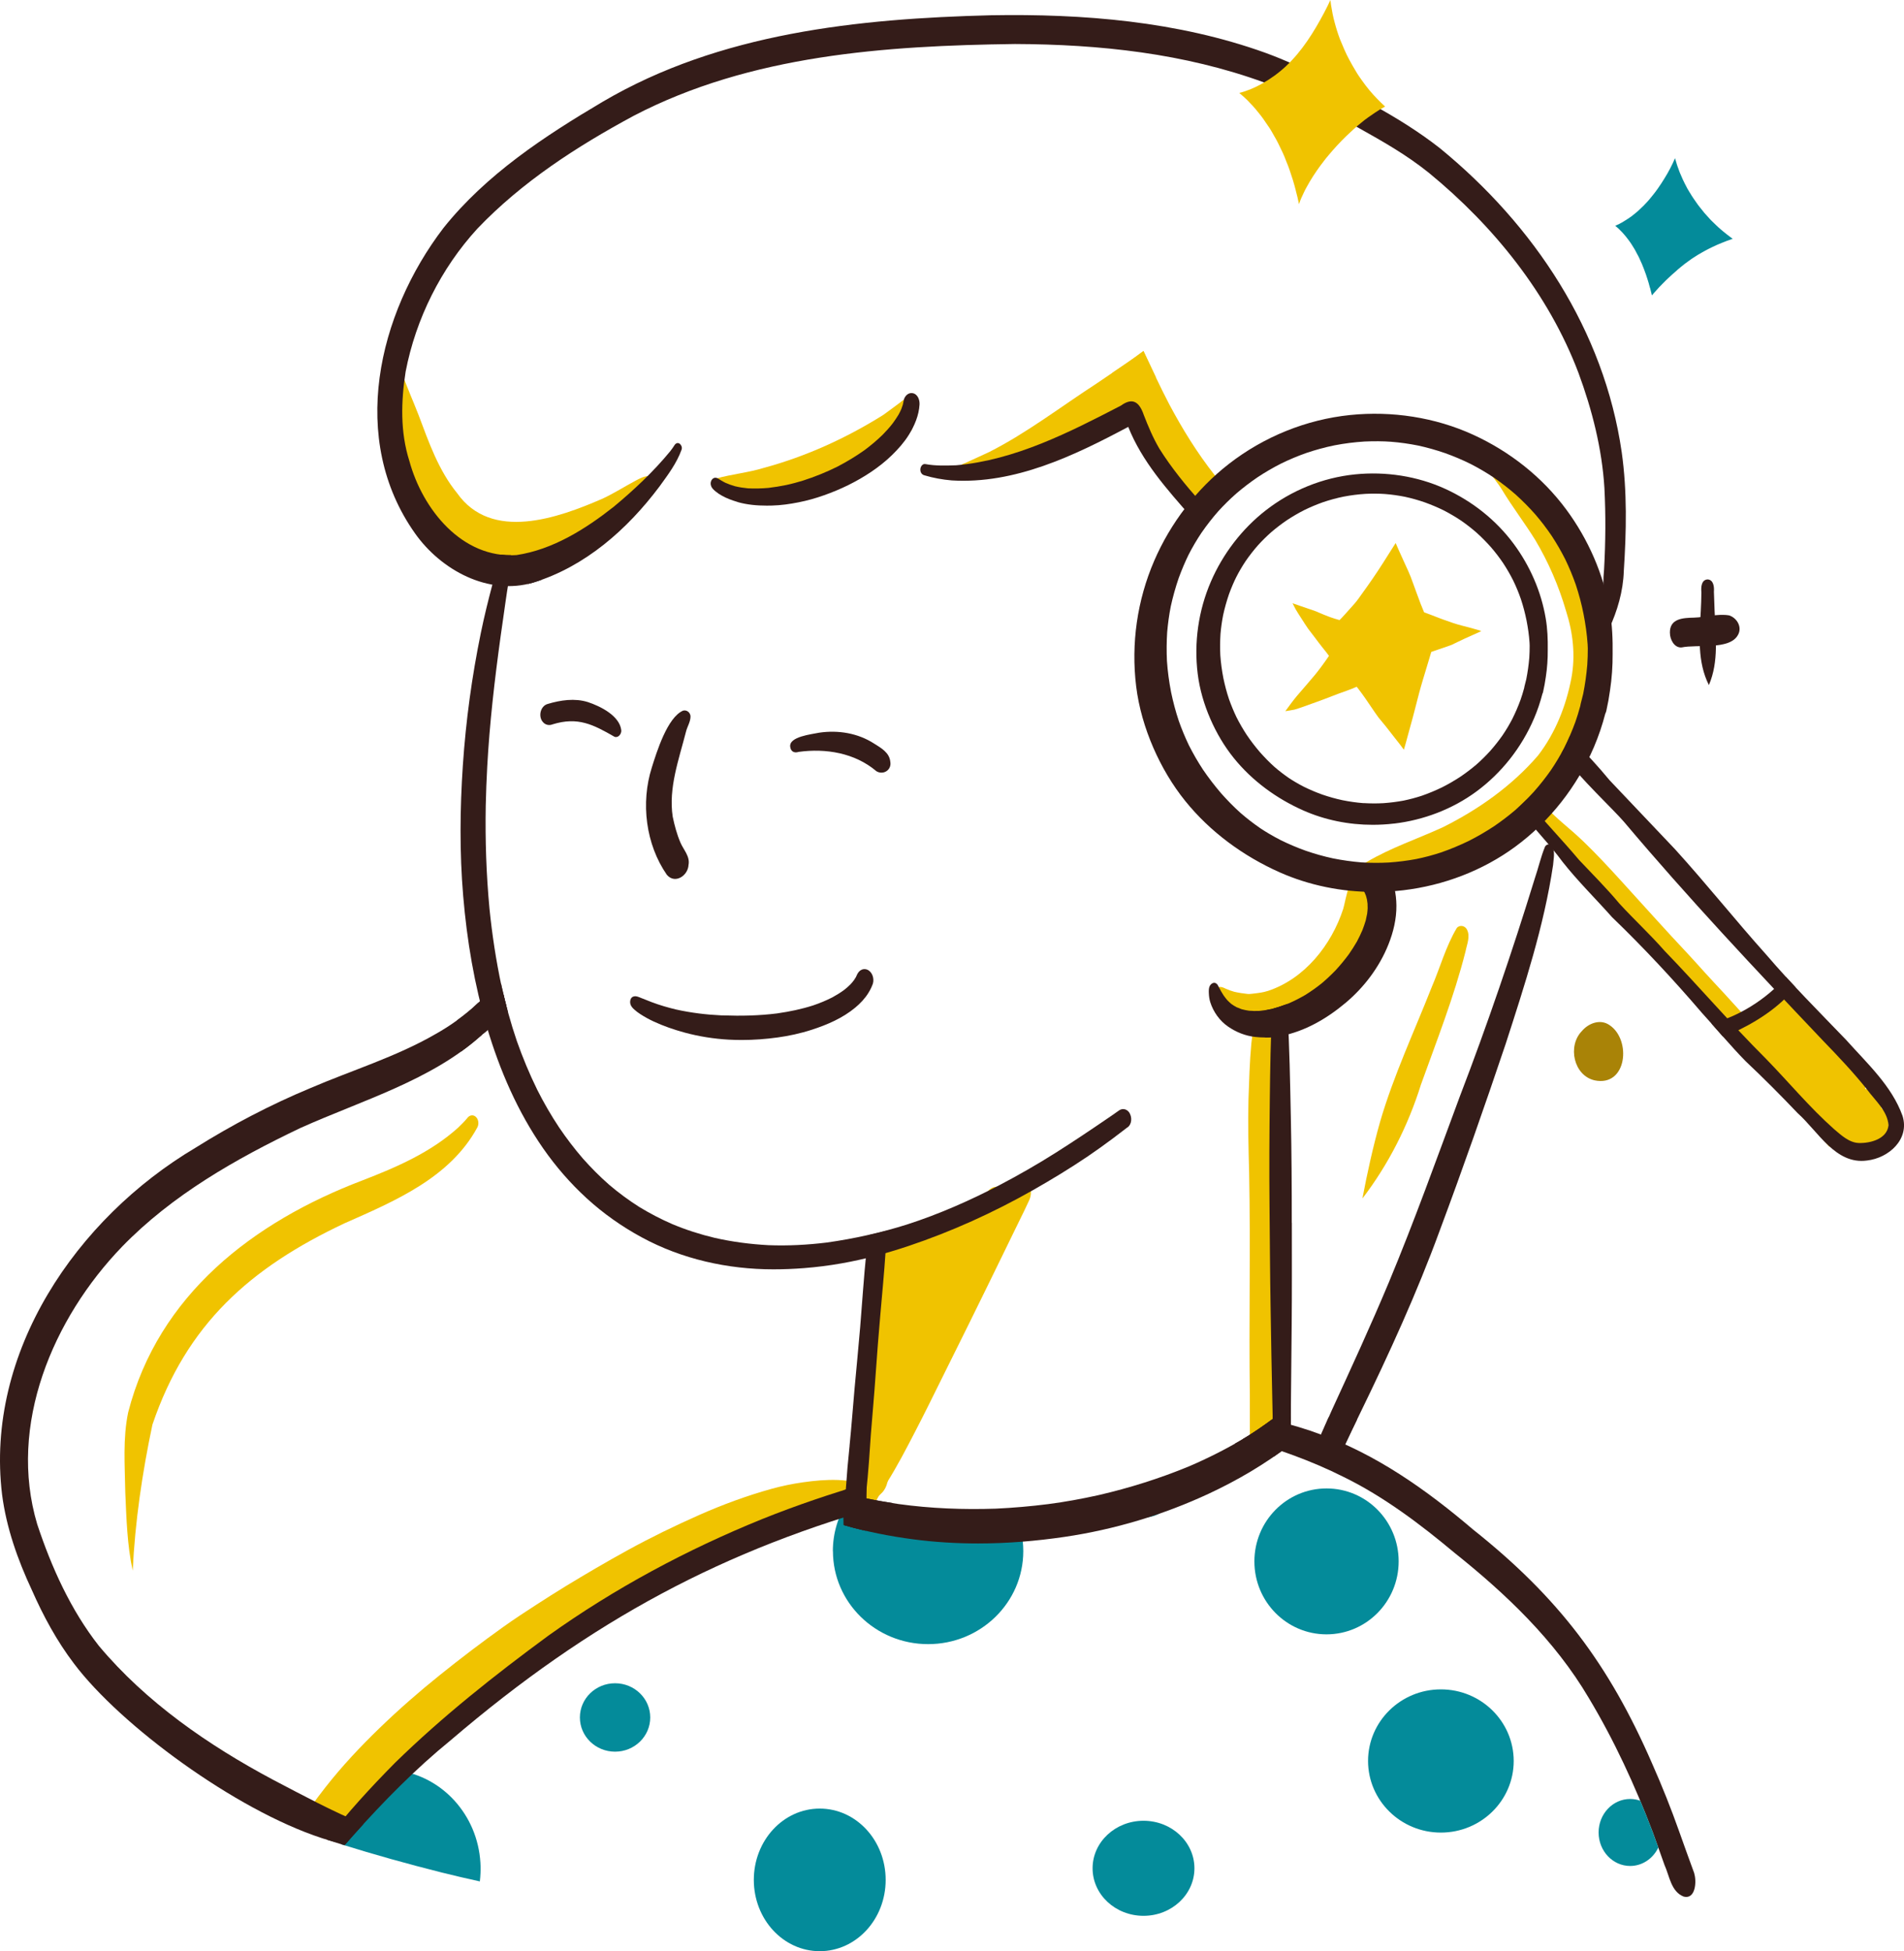 <svg xmlns="http://www.w3.org/2000/svg" id="Calque_2" data-name="Calque 2" viewBox="0 0 507.74 520.17"><defs><style>      .cls-1 {        fill: #048b9a;      }      .cls-2 {        fill: #f0c300;      }      .cls-3 {        fill: #a98307;      }      .cls-4 {        fill: #341c19;      }    </style></defs><g id="Groupe_de_calques" data-name="Groupe de calques"><g id="Groupe_de_calques-2" data-name="Groupe de calques"><g id="Groupe_de_calques-3" data-name="Groupe de calques"><g id="Calque_vectoriel" data-name="Calque vectoriel"><g><path class="cls-2" d="M336.89,273.41c-2.8-.28-5.51-.81-8.09-1.99-1.32-.61-2.66-1.44-3.65-2.52-.87-.95-1.72-2.01-1.73-3.36,0-1.08.58-2.1,1.65-2.39.63-.17,1.3.21,1.86.46.71.32,1.44.57,2.18.79,1.18.27,2.37.45,3.57.58,1.51.08,3,.07,4.51-.01,1.44-.17,2.84-.42,4.25-.76,1.33-.41,2.62-.88,3.9-1.44.82-.44,1.6-.9,2.37-1.41.76-.59,1.48-1.2,2.19-1.84,1.05-1.03,2.03-2.1,2.98-3.23.83-1.09,1.59-2.21,2.32-3.36,1.83-3.07,3.54-6.22,5.04-9.47.94-2.15,1.82-4.35,2.53-6.59.11-.36.2-.73.29-1.09,0-.03-.01-.06-.02-.09-.31-1.87.53-4.15,2.2-5.12,1.62-.94,3.55-.28,4.57,1.21,1.29,1.9,1.2,4.3.78,6.46-.47,2.46-1.43,4.86-2.29,7.21-1.3,3.5-2.93,6.84-4.77,10.08-1.93,3.41-3.95,6.79-6.63,9.67-1.2,1.29-2.46,2.51-3.83,3.62-1.55,1.26-3.26,2.2-5.09,3-1.66.72-3.5,1.07-5.27,1.39-1.2.21-2.45.31-3.68.31-.72,0-1.45-.03-2.16-.09Z"></path><path class="cls-2" d="M381.69,230.78c-.96-.9.17-3.11,1.38-1.98.97.91-.18,3.12-1.38,1.98Z"></path><path class="cls-2" d="M365.08,234.45c-2.89-.23-2.93-3.38-.63-4.64,6.41-3.8,13.57-6.17,20.32-9.27,9.52-4.75,18.43-11.04,25.39-19.14,4.62-6,7.47-13.2,8.88-20.61,1.13-6,.44-12.11-1.42-17.89-1.94-6.67-4.7-13.05-8.26-19.02-2.82-4.53-6.08-8.77-8.84-13.34-1.85-3.18-6.12-6.8-4.34-10.54.15.13.31.25.46.38.09.15.19.3.3.44.57.78,1.18,1.51,1.85,2.2,1.34,1.39,2.69,2.78,4.09,4.11,1.69,1.61,3.52,3,5.36,4.43,1.54,1.2,3.03,2.45,4.51,3.72.82.72,1.65,1.44,2.47,2.16.43.38.9.69,1.41.91,7.01,11.65,11.53,25.31,10.62,38.97-1.39,15.05-8.55,29.84-20.73,39.04-8.36,6.92-17.89,12.52-28.27,15.77-3.61,1.18-7.36,2.45-11.18,2.45-.67,0-1.33-.04-2-.12Z"></path><path class="cls-2" d="M412.35,134.92c.13.12.27.23.4.35-.13-.11-.27-.23-.4-.35Z"></path><path class="cls-2" d="M489.86,306.09c-.69-.13-1.37-.27-2.05-.42-1.08-1.22-2.16-2.44-3.24-3.65-3.15-3.53-6.48-6.88-9.72-10.32-3.38-3.59-6.73-7.23-10.07-10.86-3.29-3.55-6.57-7.11-9.82-10.69-1.77-1.96-3.53-3.95-5.32-5.89-1.45-1.57-2.9-3.15-4.32-4.75-6-6.74-12.17-13.33-18.24-20-3.34-3.67-6.64-7.39-9.53-11.14-1.62-2.07-3.08-4.25-4.48-6.1-.41-.52-.81-1.04-1.04-1.32-.86-1.09-2.05-2.29-1.86-3.79.08-.65.48-1.33,1.12-1.56.61-.22,1.18.04,1.66.41.49.38.94.82,1.39,1.25.88.82,1.75,1.63,2.67,2.4,1.82,1.53,3.61,3.11,5.32,4.75,3.29,3.17,6.4,6.51,9.48,9.88,6.14,6.72,12.19,13.53,18.43,20.15,1.46,1.55,2.87,3.16,4.3,4.73,1.77,1.96,3.59,3.88,5.38,5.82,3.28,3.57,6.52,7.19,9.78,10.79,3.34,3.69,6.67,7.39,9.96,11.12,3.11,3.52,6.14,7.09,9.35,10.52,1.88,2.01,3.77,4.01,5.62,6.05.85.93,1.67,1.91,2.55,2.82.31.24.56.54.75.87-2.7-.25-5.4-.61-8.07-1.07Z"></path><path class="cls-2" d="M498.34,306.13c-1.55-.73-3.36-1.12-4.38-2.65-2.08,1.39-4.7-.04-5.49-2.2-2.48-1.06-3.2-4.03-3.33-6.49-.89-.07-1.68-.56-2.28-1.21-3.17,1.52-5.67-2.33-5.33-5.19-.89-.36-1.57-1.14-2.01-1.97-.17-.33-.31-.67-.41-1.02-.89-.13-1.63-.72-2.17-1.45-.33-.44-.57-.91-.73-1.4-2.98,1.67-5.44-2.42-4.24-5.01-.23-.46-.37-.96-.43-1.45-.02-.13-.02-.25-.03-.38-2.14.15-3.54-2.25-2.55-4.09,1.64-2.31,4.29-3.82,6.59-5.42,1.67-.87,3.19-2.23,5.1-2.48,2.69.03,3.96,3.39,3.26,5.66.4.33.71.76.99,1.22.36.6.55,1.22.61,1.86.08.03.16.07.24.12.69-.5,1.54-.7,2.46-.35,1.7.63,2.35,2.54,2.24,4.23.13.03.25.06.38.11.95.36,1.63,1.16,2.01,2.11,1.41.21,2.53,1.54,2.79,2.91.01.07.02.13.04.2.41-.07.85-.03,1.31.14,1.04.39,1.73,1.32,2.07,2.36,2.26,1.07,2.43,3.75,2.34,6,2.62.07,4.22,2.77,4.34,5.15,3.57,2.63,2.05,12.24-3.38,10.67Z"></path><path class="cls-2" d="M331,273.79c-3.64-.78-4.09-6.21-1.02-8,2.57-1.02,5.53-.76,8.19-1.63,9.78-3.25,16.91-12.27,20.03-21.86.62-1.99,2.1-12.33,5.47-8.36,1.37,4.23.12,8.84-1.03,13-3.82,13.79-17.06,26.14-31.64,26.85Z"></path><path class="cls-2" d="M333.29,371.81c-.26-19.71.21-39.42-.18-59.13-.17-6.5-.35-13-.18-19.5.18-5.01.3-10.03.77-15.02.27-1.85.27-3.83,1.15-5.52.68-1.38,2.57-1.48,3.25,0,.41.8.54,1.66.7,2.54,1.38,12.34,1.07,24.81,1.48,37.21.09,13.12-.24,26.25-.21,39.37-.15,12.3.3,24.67-1.12,36.9-.1.04-.2.08-.3.13-.53.23-1.07.47-1.6.71-.91.41-1.83.82-2.73,1.27-.03.02-.07.04-.1.05-.09,0-.17-.01-.26-.02-.25,0-.51.02-.75.06.13-6.35.08-12.71.08-19.06Z"></path><path class="cls-2" d="M228.5,401.83c-.16-1.28.46-2.54.96-3.68.55-1.29,1.11-2.57,1.61-3.87.92-2.36,1.79-4.75,2.78-7.08,2.16-5.06,4.54-10.05,6.93-15,2.26-4.68,4.58-9.32,6.86-13.98,2.36-4.82,4.72-9.63,7.1-14.44,2.27-4.59,4.56-9.17,6.82-13.76,1.94-3.93,3.92-7.85,5.91-11.76.45-.88.91-1.76,1.34-2.61,0-.01.01-.03.02-.04.38-.75,1.04-1.41,1.83-1.7.95-.35,1.98-.13,2.76.5,1.55,1.27,1.83,3.58,1.18,5.23-.02.05-.04.1-.06.14-.05.11-.1.23-.15.34-.81,1.81-1.71,3.59-2.58,5.37-2.19,4.5-4.38,9-6.58,13.49-2.28,4.63-4.53,9.28-6.83,13.91-2.36,4.76-4.72,9.52-7.08,14.27-2.38,4.8-4.73,9.6-7.2,14.35-2.41,4.66-4.82,9.32-7.62,13.77-.27.43-.54.87-.81,1.31-.19.31-.37.61-.52.85-.69,1.13-1.34,2.29-1.98,3.45-.57,1.02-1.17,2.39-2.33,2.86-.19.08-.38.11-.55.11-.98,0-1.7-1.08-1.81-2Z"></path><path class="cls-2" d="M232.11,399.11c-2.63-1.13-2.04-4.4-1.4-6.62.16-1.62.3-3.24.39-4.87.35-6.38.36-12.79.62-19.17.32-10,.8-20.02,2.62-29.88.65-2.14.98-8.62,3.34-9.03,2.03-2.94,6.24-2.62,9.32-3.73,3.32-.99,6.55-2.29,9.69-3.73,2.65-1.27,5.28-2.59,7.14-4.91,2.41-2.13,5.7.49,5.83,3.28.17,1.48-.21,3.11-1.23,4.24-.91,1.59-1.71,3.25-2.57,4.86-4.83,8.91-9.61,17.84-14.06,26.94-5.76,11.09-10.6,22.61-14.44,34.51-.45,2.51-.42,5.51-2.52,7.3-.67.8-1.76,1.2-2.74.82Z"></path><path class="cls-2" d="M231.56,339.83c-.04-.3-.08-.61-.13-.91,0,0,0,0,0-.01.27-.45.56-.88.86-1.31,0-.01.02-.03.03-.04.28-.29.51-.6.7-.93-.08,1.23-.55,2.47-1.46,3.25,0-.02,0-.03,0-.05Z"></path><path class="cls-2" d="M209.6,336.56c.7,0,1.41-.03,2.11-.07.03,0,.07,0,.1,0-.1.03-.21.05-.31.08-.41.11-.83.21-1.24.34-.22-.13-.44-.24-.67-.34Z"></path><path class="cls-2" d="M195.41,335.42c-.34-.2-.67-.4-1-.6,1.18.28,2.36.53,3.55.75-.07.18-.12.37-.14.57-.02.21-.02.43-.01.63-.8-.45-1.61-.89-2.4-1.34Z"></path><path class="cls-2" d="M223.2,334.35c.32-.11.64-.21.96-.33-.2.14-.4.28-.59.43-.12-.04-.24-.07-.37-.1Z"></path><path class="cls-2" d="M142.64,309.15s.02.03.04.04c.08.09.16.18.24.27-.09-.1-.18-.2-.27-.3Z"></path><path class="cls-2" d="M142.46,308.95c.05.05.09.1.14.16,0,0,.01.01.02.02-.05-.06-.1-.12-.16-.18Z"></path><path class="cls-2" d="M88.73,489.36c-.87-.42-1.81-.77-2.74-1.03-.88-.24-1.75-.47-2.64-.63-.69-.12-1.39-.3-2.09-.33-.59-.04-1.18-.1-1.76-.02-.06.01-.13.02-.19.03,2.15-3.86,4.76-7.44,7.5-10.93,4.41-5.62,9.29-10.81,14.43-15.78,5.12-4.95,10.46-9.62,16.02-14.08,5.52-4.44,11.18-8.74,16.95-12.86,2.9-2.07,5.88-4.03,8.88-5.96,2.55-1.64,5.11-3.28,7.7-4.86,5.43-3.31,10.94-6.53,16.52-9.6,6.22-3.42,12.61-6.52,19.1-9.4,6.28-2.78,12.75-5.16,19.37-7,2.72-.75,5.48-1.32,8.27-1.72,3.12-.45,6.26-.74,9.41-.63.78.03,1.55.1,2.33.18.77.08,1.58.12,1.96.94.24.5.32,1.08.18,1.61h0c-.05.23-.15.44-.29.64-.15.22-.34.39-.55.5-.41.28-.89.47-1.34.7-1.14.6-2.32,1.12-3.49,1.66-2.97,1.38-5.97,2.7-8.97,4.02-5.73,2.52-11.54,4.84-17.24,7.39-4.47,2-8.93,4-13.34,6.14-5.9,2.89-11.76,5.89-17.51,9.06-5.44,3-10.75,6.24-15.98,9.59-2.71,1.74-5.39,3.55-8.05,5.37-2.55,1.75-5.13,3.46-7.66,5.24-9.84,7.02-19.23,14.73-27.47,22.61-4.71,4.54-9.24,9.34-13.31,14.47-1.23,1.59-2.39,3.23-3.5,4.9-.16-.08-.32-.16-.49-.24Z"></path><path class="cls-2" d="M35.39,418.74c-1.49-6.85-1.67-13.9-1.98-20.87-.11-7.11-.69-14.33.77-21.34,8.06-31.34,33.35-50.77,62.44-61.83,9.12-3.52,18.27-7.48,25.6-14.12.84-.81,1.67-1.63,2.41-2.53.51-.72,1.45-.96,2.17-.38.82.66.98,1.99.49,2.89-7.29,13.47-22.1,19.68-35.43,25.57-25.13,11.84-42.12,26.88-51.21,53.66-2.71,12.78-4.65,25.98-5.26,38.95Z"></path><path class="cls-2" d="M363.32,319.49c1.3-6.84,2.8-13.69,4.7-20.39,3.58-12.31,9.06-23.96,13.75-35.87,2.26-5.25,3.79-10.94,6.72-15.84.8-.93,2.24-.59,2.73.48.92,1.82-.06,3.93-.41,5.79-3.07,12.12-7.67,23.76-11.89,35.5-3.41,10.91-8.67,21.3-15.59,30.33Z"></path><path class="cls-2" d="M129.39,149.81c-7.82-1.74-13.2-8.34-17.18-14.89-5.24-8.6-7.15-18.64-10.71-27.97.47-.9.77-1.92,1.02-2.88.32-1.2.55-2.41.79-3.63-.03.16-.06.33-.1.5.62-3.22,1.17-6.46,1.69-9.7-.04.25-.08.49-.12.73.16-.98.32-1.95.48-2.93.09.35.18.7.26,1.06.69,3.03.73,6.18,1.62,9.17,1.32,3.87,3.02,7.59,4.49,11.41,2.73,7.24,5.31,14.71,10.27,20.79,9.16,12.98,26.89,6.66,38.83,1.45,3.05-1.43,5.91-3.25,8.88-4.84.95-.49,2.14-1.14,3.23-1.14,1.44,0,1.82,1.8,1.47,2.89-1.46,2.93-3.78,5.44-6.11,7.72-8.48,7.33-19.94,13.15-31.36,13.15-2.5,0-4.99-.28-7.45-.88Z"></path><path class="cls-2" d="M304.93,93.58c1.1,2.32,2.18,4.64,3.28,6.95-1.91,1.51-3.9,2.92-5.93,4.29-4.57,3.18-9.23,6.21-14.01,9.07-9.55,5.64-19.27,12.03-30.62,12.94-.57.03-1.35.14-1.81-.28-1.24-1.3.04-2.65,1.42-3.05,2.18-1,4.37-1.98,6.54-3,10.14-5.14,19.19-12.15,28.71-18.31,4.13-2.85,8.41-5.56,12.42-8.6Z"></path><path class="cls-2" d="M287.18,115.63c-4.15-4.15,8.41-11.73,11.43-13.68,1.19-.76,2.46-1.67,3.83-2.03,4.59-.63,6.08,6.15,3.31,8.98-3.76,3.43-9.06,4.39-13.72,6.11-1.56.4-3.31,1.66-4.86.62Z"></path><path class="cls-2" d="M323.84,126.56c1.02,1.18,1.8,2.54,2.32,4-1.46.85-2.75,2.2-3.9,3.31-.63.61-1.29,1.21-1.88,1.86-.59.64-1.18,1.31-1.65,2.05-.04.06-.08.12-.11.18-9.82-11.19-17.11-24.5-22.01-38.56,2.81-1.88,5.62-3.78,8.31-5.82,2.27,4.78,4.47,9.59,6.92,14.27,3.49,6.55,7.4,12.87,11.99,18.71Z"></path><path class="cls-2" d="M196.3,132.4c-2.17-.33-5.39-.7-6.01-3.22-.09-.57.15-1.34.7-1.61,4.13-1.16,8.48-1.55,12.61-2.81,11.33-3.06,22.05-7.94,31.95-14.15,1.82-1.36,3.69-2.65,5.46-4.07.13.66.29,1.32.48,1.97.39,1.35.89,2.66,1.29,4,.15.66.28,1.33.4,2,0,.03,0,.06,0,.09-10.56,9.6-31.39,18-43.84,18-1.07,0-2.08-.06-3.02-.19Z"></path><path class="cls-1" d="M117.62,499.16c-8.92-2.24-17.78-4.72-26.57-7.46,1.8-2.38,3.61-4.76,5.43-7.13.66-.86.8-1.97.48-2.94,1.02-1.12,2.05-2.23,3.08-3.34,0,0,0,.01,0,.02,0,0-.01.01-.02.02,0,0,.01-.01.02-.02,1.97-2.12,3.96-4.22,5.96-6.32,11.98,1.61,21.34,11.87,22.11,24.57.04.56.05,1.13.05,1.7,0,.34,0,.68-.02,1.02-.03.78-.09,1.54-.18,2.3-3.46-.76-6.91-1.56-10.35-2.42Z"></path><path class="cls-1" d="M201.02,501.17c0-10.5,7.86-19.01,17.58-19.01s17.58,8.5,17.58,19.01-7.86,19.01-17.58,19.01-17.58-8.5-17.58-19.01Z"></path><path class="cls-1" d="M154.64,457.87c0-5.04,4.2-9.12,9.38-9.12s9.38,4.08,9.38,9.12c0,5.04-4.2,9.12-9.38,9.12s-9.38-4.08-9.38-9.12Z"></path><path class="cls-1" d="M222.1,413.52c0-4.83,1.41-9.34,3.86-13.15,1.16.62,2.4,1.09,3.64,1.5,2.88.95,5.85,1.57,8.84,2.04,4.8.77,9.68,1.14,14.55,1.14,1.1,0,2.2-.02,3.3-.06,4.84-.17,9.63-.75,14.38-1.6,1.42,3.09,2.21,6.52,2.21,10.13,0,13.7-11.36,24.8-25.38,24.8s-25.38-11.11-25.38-24.8Z"></path><path class="cls-1" d="M297.61,399.45c1.73-.46,3.44-.97,5.15-1.5,1.08-.34,2.15-.7,3.2-1.1,1.16-.44,2.3-.97,3.43-1.48,1.33-.56,2.67-1.07,4.02-1.57.12-.04.23-.09.34-.14.07.47.1.95.1,1.44,0,5.21-3.86,9.43-8.61,9.43-3.33,0-6.21-2.06-7.64-5.09Z"></path><path class="cls-1" d="M340.14,430.02c-3.48-3.52-5.63-8.38-5.63-13.75,0-10.75,8.61-19.46,19.24-19.46,5.31,0,10.12,2.17,13.6,5.69,3.48,3.52,5.63,8.38,5.63,13.75,0,10.75-8.61,19.46-19.24,19.46-5.31,0-10.12-2.17-13.6-5.69Z"></path><path class="cls-1" d="M364.82,469.47c0-10.54,8.7-19.09,19.42-19.09s19.41,8.55,19.42,19.09c0,10.54-8.7,19.09-19.42,19.09s-19.41-8.55-19.42-19.09Z"></path><path class="cls-1" d="M291.36,498.08c0-7,6.08-12.67,13.58-12.67s13.58,5.67,13.58,12.67-6.08,12.67-13.58,12.67-13.58-5.67-13.58-12.67Z"></path><path class="cls-1" d="M447.89,428.54s0,0,0,.01c.03.05.06.09.09.14-.03-.05-.07-.1-.1-.16Z"></path><path class="cls-4" d="M196.68,133.82c-1.44-.42-2.83-.93-4.15-1.66-.59-.32-1.16-.7-1.68-1.13-.47-.39-1-.84-1.21-1.43,0,0,0,0,.01,0-.09-.22-.14-.45-.14-.65-.02-.8.52-1.68,1.41-1.58.45.05.84.39,1.21.61.48.3.98.56,1.3.72.83.37,1.67.67,2.54.92,1.16.28,2.32.46,3.51.57,1.83.09,3.62.04,5.45-.12,1.58-.19,3.14-.44,4.7-.76,1.61-.34,3.2-.79,4.46-1.17,3.17-1.02,6.23-2.25,9.21-3.73,2.51-1.31,4.92-2.76,7.15-4.34.03-.02.06-.04.08-.06h.01c1.68-1.25,3.27-2.59,4.77-4.04.98-.99,1.91-2.02,2.76-3.12.55-.74,1.06-1.51,1.54-2.3.27-.49.52-.98.74-1.49.15-.38.28-.76.4-1.14.08-.31.14-.61.2-.92,0-.04.01-.08.02-.12v-.05s.02-.05.02-.08c.2-1.09,1.16-2.13,2.34-1.94,1.4.23,1.95,1.79,1.88,3.03-.16,2.9-1.35,5.68-2.87,8.12-1.23,1.97-2.79,3.72-4.44,5.34-1.7,1.66-3.59,3.15-5.56,4.48-3.9,2.63-8.15,4.69-12.58,6.25-2.22.79-4.51,1.44-6.82,1.89-2.32.46-4.7.8-7.07.86-.45.01-.9.02-1.35.02-2.64,0-5.31-.23-7.85-.96Z"></path><path class="cls-4" d="M300.86,113.81c-14.45,7.7-30.26,15.29-47.04,14.27-2.51-.21-4.96-.66-7.3-1.36-.78-.18-1.18-.96-1.08-1.73.07-.65.61-1.43,1.36-1.26,2.77.5,5.44.41,8.21.31,15.71-1.38,30.12-8.77,43.91-15.91,3.21-2.33,4.95-.85,6.1,2.52,1.2,3.08,2.48,6.13,4.16,8.98,3.21,5.11,7,9.73,10.96,14.2.11.12.21.25.32.37-1.21.96-2.19,2.21-2.78,3.63-6.46-7.34-13.15-14.82-16.81-24.02Z"></path><path class="cls-4" d="M127.6,267.31c.19,2.88.47,5.75.86,8.61-1.75,1.59-3.59,3.06-5.52,4.44-.49-2.76-.85-5.54-1.1-8.32,2.01-1.45,3.94-3.03,5.75-4.73Z"></path><path class="cls-4" d="M143.63,151.77c.86.5,1.05,1.61.83,2.49-.02.11-.04.21-.05.32-.72.26-1.45.5-2.18.73-.5.15-1.01.28-1.51.39.23-.99.47-1.98.78-2.96.28-.88,1.28-1.46,2.13-.97Z"></path><path class="cls-4" d="M334.69,276.44c-2.59-.29-5.02-1.26-7.16-2.73-2.26-1.54-3.95-3.91-4.78-6.5-.25-.79-.36-1.64-.39-2.46-.02-.62-.04-1.32.24-1.88.31-.6,1.06-1.14,1.72-.69.35.23.5.56.67.92.41.79.84,1.57,1.33,2.31.3.42.62.82.95,1.22.35.36.71.7,1.09,1.02.44.32.89.59,1.36.85.45.2.89.37,1.35.54.66.18,1.31.31,1.99.41.94.08,1.86.09,2.81.05,1.13-.11,2.25-.29,3.36-.54,1.57-.41,3.09-.93,4.59-1.53,1.46-.64,2.87-1.37,4.25-2.17,1.52-.95,2.98-1.98,4.38-3.1,1.31-1.11,2.56-2.29,3.75-3.52,1.24-1.35,2.4-2.76,3.49-4.23.77-1.1,1.48-2.23,2.16-3.39.53-1,1.02-2.02,1.47-3.06.32-.85.62-1.7.88-2.57.14-.6.27-1.2.38-1.81.06-.48.11-.95.13-1.43,0-.42,0-.84-.03-1.26-.04-.38-.1-.75-.16-1.12-.07-.32-.16-.65-.26-.97-.11-.29-.23-.58-.36-.86-.14-.27-.3-.54-.47-.8-.2-.27-.4-.52-.62-.77-.28-.28-.57-.55-.89-.8-.37-.27-.76-.52-1.16-.73-.07-.04-.14-.07-.21-.1-1.74-.45-2.56-2.57-2.44-4.25,1.01.5,2.07.88,3.2,1.16,1.93.47,3.88.69,5.85.83.48.04.96.06,1.45.06.52,0,1.05-.03,1.55-.1,1.57,2.69,2.19,5.88,2.22,8.96.04,3.57-.82,7.13-2.14,10.42-2.41,6.02-6.48,11.41-11.44,15.56-4.98,4.18-10.84,7.6-17.28,8.83-1.36.26-2.73.38-4.1.38-.91,0-1.82-.05-2.73-.15Z"></path><path class="cls-4" d="M342.69,270.25c.06,1.89.12,3.78.19,5.66-.45.11-.9.21-1.36.3-1.36.26-2.73.39-4.1.39h-.05c.12-2.14.25-4.24.38-6.28.02-.35.04-.7.05-1.05.48-.08.95-.17,1.43-.28,1.15-.3,2.28-.66,3.39-1.07.02.78.05,1.56.07,2.34Z"></path><path class="cls-4" d="M344.5,326.03c0,9.14.04,18.28-.05,27.42-.07,8-.15,16-.23,24-.02,2.55-.08,5.11-.11,7.67-1.45,1.12-2.94,2.21-4.45,3.25-.04-.2-.06-.41-.06-.6,0-1.73-.07-3.47-.11-5.21-.06-2.77-.12-5.54-.18-8.31-.2-8.55-.34-17.09-.48-25.64-.16-9.21-.2-18.43-.29-27.64-.09-9.35-.03-18.7.08-28.05.09-8,.23-15.99.62-23.95.3-.08.59-.16.88-.25.23-.07.47-.14.7-.21.6-.19,1.19-.39,1.78-.61.2-.07.39-.14.58-.21.05.77.1,1.52.14,2.21.58,9.34.71,18.7.91,28.05s.25,18.71.25,28.06Z"></path><path class="cls-4" d="M231.03,396.84c.02,3.28-.03,6.56-.05,9.84,0,.48,0,.96,0,1.45-2-.46-4-.98-5.98-1.56,0-1.87-.05-3.74-.07-5.61-.01-1.21-.02-2.43-.02-3.65,2.03-.63,4.07-1.25,6.11-1.84,0,.46,0,.92,0,1.38Z"></path><path class="cls-4" d="M344.25,374.4c0,1.02-.02,2.03-.03,3.05-.02,2.55-.08,5.11-.11,7.67-6.7,5.18-14.08,9.5-21.72,13.07-12.18,5.68-25.21,9.58-38.52,11.54-7.62,1.12-15.35,1.75-23.07,1.75-5.77,0-11.54-.35-17.26-1.1-6.28-.83-12.47-2.04-18.55-3.81,0-1.87-.05-3.74-.07-5.61-.01-.95-.02-1.9-.02-2.86,4.92,1.22,9.86,2.17,14.72,2.87,8.59,1.19,17.27,1.52,25.94,1.23,4.66-.22,9.31-.62,13.95-1.21,4.5-.58,8.96-1.41,13.14-2.33.11-.03.22-.05.33-.08h.03c8.21-1.9,16.24-4.43,24.03-7.64,5.43-2.33,10.69-5,15.73-8.09,3.88-2.46,7.59-5.15,11.11-8.11.13-.11.25-.22.38-.34Z"></path><path class="cls-4" d="M87.39,490.53c-.1-.03-.19-.06-.29-.09,5.6-7.23,11.82-13.99,18.24-20.48,12.66-12.37,26.64-23.43,40.89-33.9,17.64-12.6,36.99-22.97,57.04-31.09,9.09-3.65,18.36-6.78,27.75-9.52,0,.46,0,.92,0,1.38,0,.88,0,1.75,0,2.63,2.34.48,4.67.89,6.99,1.25-44.68,12.24-80.25,31.09-117.8,63.21-9.43,7.68-17.97,16.36-26.05,25.43-.77.86-1.53,1.72-2.28,2.6-1.5-.47-3-.94-4.5-1.42Z"></path><path class="cls-4" d="M344.22,377.57c-.02,2.35-.07,4.7-.1,7.05-4.97-.05-9.97.07-14.97.35,1.21-.68,2.42-1.39,3.61-2.12,2.27-1.44,4.49-2.96,6.64-4.57,0-.23,0-.46-.02-.69,1.61-.02,3.22-.03,4.83-.01Z"></path><path class="cls-4" d="M361.88,378.45c-1.11,2.27-2.18,4.56-3.27,6.84-2.31-.2-4.62-.36-6.95-.46-.14,0-.28-.01-.42-.02,1.03-2.3,2.04-4.64,3.05-6.93,2.54.14,5.07.33,7.58.57Z"></path><path class="cls-4" d="M429.04,167.72c-1.23-5.22-1.81-10.62-1.28-15.97.4-7.21.46-14.42.09-21.63-.64-10.51-3.3-20.93-6.93-30.74-7.97-21.03-22.62-39.15-39.85-53.28-6.07-4.88-12.27-8.36-18.94-12.1-8.06-4.48-16.27-8.73-24.92-11.98-21.4-7.81-43.94-10.2-66.54-10.29-34.54.46-70.54,2.9-101.7,19.15-15.11,8.14-29.78,17.62-41.66,30.07-9.7,10.57-16.43,24.05-19.14,38.13-1.24,7.9-1.46,16.14,1,23.83,3.5,12.85,14.05,26.08,28.57,25.07,9.68-1.45,18.37-6.92,25.94-12.89,5.41-4.5,10.56-9.33,15.04-14.78.44-.56.84-1.13,1.22-1.73.89-1.18,2.18.15,1.83,1.26-1.32,3.68-3.64,6.73-5.9,9.85-8.55,11.41-19.81,21.37-33.63,25.61-12.02,3.58-24.67-3.34-31.57-13.11-17.75-25.06-9.96-58.48,7.61-81.44,11.39-14.25,26.95-24.47,42.51-33.66,31.16-18.3,67.98-22.12,103.43-23.02,24.68-.43,49.82,1.6,73.19,10,10.1,3.71,19.65,8.77,29,14.06,6.12,3.37,12.07,7.07,17.57,11.38,25.1,20.53,43.77,48.55,48.48,81.02,1.48,10.5,1.25,21.17.56,31.72-.17,5.38-1.71,10.63-3.97,15.48,0,0,0,0-.01-.01Z"></path><path class="cls-4" d="M413.87,225.58c.92,1.5.39,3.38.29,5.04-2.43,16.3-7.59,32.05-12.65,47.7-5.61,16.67-11.43,33.27-17.58,49.75-6.08,16.62-13.46,32.73-21.2,48.63-1.41,2.85-2.77,5.73-4.12,8.6-2.45-.21-4.9-.37-7.37-.48,1.29-2.9,2.56-5.84,3.84-8.7,5.24-11.41,10.46-22.73,15.3-34.29,6.8-16.31,12.76-32.96,18.91-49.52,7.34-19.12,13.95-38.51,19.98-58.08.96-2.81,1.61-5.75,2.73-8.49.41-.74,1.34-.9,1.86-.16Z"></path><path class="cls-4" d="M86.52,490.26c-.26-.08-.52-.17-.78-.25-22.98-7.52-53.62-30.02-66.03-46.53-4.57-6.01-8.18-12.7-11.22-19.59-3.77-8.06-6.78-16.55-7.93-25.4-4.61-37.95,19.86-73.68,51.53-92.48,9.74-6.1,19.96-11.46,30.57-15.88,11.14-4.79,22.88-8.34,33.43-14.42,4.13-2.31,8.03-5.14,11.51-8.4.18,2.88.47,5.75.86,8.61-13.23,12.02-31.91,17.42-48.22,24.74.02-.02.05-.03.08-.04-.05.02-.1.05-.15.07-.03.02-.06.03-.09.04-17.2,8.21-34.17,17.86-47.53,31.63-18.45,19.12-30.53,47.57-22.62,74.01,3.82,11.51,8.92,22.82,16.44,32.41,12.63,15.07,29.18,26.49,46.43,35.69,7.94,4.14,15.82,8.44,24.12,11.82-.93,1.01-1.84,2.03-2.76,3.05-.7.79-1.4,1.58-2.09,2.38-1.79-.38-3.65-.87-5.56-1.47Z"></path><path class="cls-4" d="M301.26,296.82c.62,1.07.57,2.83-.48,3.65-.07.05-.13.1-.2.14l-.09.06c-1.24.93-2.45,1.89-3.69,2.81-2.2,1.64-4.42,3.24-6.69,4.78-4.76,3.22-9.69,6.21-14.69,9.05-10.58,6-21.67,11.02-33.21,14.89-5.8,1.94-11.73,3.54-17.76,4.6-3.34.59-6.7,1.02-10.08,1.28-2.71.21-5.42.32-8.14.32-12.17,0-24.41-2.72-35.12-8.54-5.31-2.88-10.26-6.37-14.7-10.44-4.33-3.97-8.2-8.43-11.55-13.24-6.82-9.8-11.61-20.88-14.99-32.27-3.38-11.42-5.35-23.16-6.35-35.02-.98-11.58-.87-23.27-.09-34.87.8-11.84,2.4-23.62,4.79-35.25.91-4.44,2-8.83,3.07-12.87.41-1.55.82-3.1,1.25-4.64.2-.7.4-1.41.62-2.11.14-.45.28-.88.51-1.29h0c.86.1,1.74.15,2.63.14h0c.09.19.15.39.18.59.14.89-.11,1.87-.24,2.75-.18,1.13-.37,2.26-.55,3.38-.36,2.12-.67,4.25-.92,5.98-.05.41-.11.81-.17,1.21-.17,1.21-.34,2.41-.51,3.59-.2,1.38-.39,2.75-.59,4.13-1.59,11.53-2.94,23.12-3.57,34.74-.19,3.47-.32,6.95-.4,10.43-.16,9.16.14,18.32,1,27.45.7,6.91,1.74,13.77,3.19,20.56,1.12,4.98,2.46,9.9,4.11,14.74,1.56,4.43,3.36,8.75,5.43,12.97,1.75,3.48,3.7,6.84,5.86,10.09,1.94,2.86,4.02,5.59,6.28,8.21,2.2,2.48,4.53,4.83,7.03,7.02,2.54,2.17,5.22,4.14,8.04,5.93,2.83,1.72,5.76,3.25,8.8,4.57,3.67,1.54,7.45,2.75,11.32,3.67,4.71,1.07,9.51,1.69,14.33,1.95,5.19.2,10.35-.07,15.51-.7,7.36-1.02,14.59-2.66,21.37-4.79,8.62-2.77,16.91-6.45,24.64-10.47,5.15-2.7,10.2-5.59,15.11-8.7,4.63-2.93,9.2-5.98,13.72-9.08.98-.67,1.97-1.33,2.93-2.03.04-.03.09-.06.1-.07.07-.05.13-.1.14-.1,1.01-.68,2.21-.3,2.82.76Z"></path><path class="cls-4" d="M135.05,268.31s-.07.04-.11.06c-.05.05-.11.09-.17.14-.16.12-.32.22-.48.29-.05.04-.1.09-.15.13-.04.04-.08.07-.12.11-.02.01-.03.03-.03.03-.04.03-.07.06-.1.09-.46.43-.89.88-1.36,1.3-.44.39-.91.75-1.36,1.12-1.17.95-2.39,1.84-3.54,2.62-.12.08-.23.16-.35.24-.15.1-.29.2-.58.38-.2.14-.4.27-.59.4-.23.16-.47.32-.65.44-.04.03-.08.05-.12.08-.18.13-.37.26-.55.38-.06.04-.11.07-.17.11-.48.33-.98.68-1.49.95-.65.35-1.35.61-2.02.92-.18.08-.34.16-.52.23l-.09.04c-.18.09-.37.17-.55.25-.12.06-.25.12-.36.17-.36.17-.69.38-1.1.4-.02,0-.03,0-.04,0-.41,0-.77-.28-.9-.66-.03-.07-.04-.15-.05-.23-.01-.11-.01-.23,0-.35.04-.23.11-.43.2-.64.18-.38.57-.64.82-.86.15-.14.3-.28.32-.3.17-.16.34-.32.46-.43.07-.06.13-.12.14-.12.04-.04.07-.07.11-.1h0c.15-.15.3-.29.3-.29.5-.46,1.02-.91,1.46-1.43.65-.79,1.38-1.52,2.08-2.27.72-.76,1.44-1.53,2.18-2.27,1.39-1.4,2.82-2.77,4.34-4.02.57-.47,1.19-.87,1.76-1.34.07-.11.16-.21.25-.3.09-.09.18-.18.28-.27.07-.1.16-.2.25-.29l.02-.02c.31-.35.71-.63,1.15-.76.04.19.08.39.12.58.16.72.33,1.45.5,2.16h0s0,.05.02.07h0c.25,1.09.53,2.16.81,3.24Z"></path><path class="cls-4" d="M135.07,268.42c.07.27.14.54.22.8-.09.25-.21.5-.36.73-.2.32-.47.6-.78.81-.17.14-.34.29-.51.43-.54.44-1.08.86-1.64,1.27-2.2,1.67-4.2,3.64-6.38,4.75-.16.09-.33.18-.5.26-.42.22-.84.43-1.28.6-.49.19-.99.27-1.5.39-.28.11-.55.26-.84.34-.11.03-.2.05-.3.05-.63,0-1.08-.62-1.11-1.27-.03-.65.35-1.15.73-1.64.03-.05.07-.1.09-.14.2-.38.37-.75.58-1.13.21-.38.49-.73.56-.82.7-.95,1.46-1.83,2.22-2.59,1.23-1.23,2.55-2.34,3.89-3.46.66-.54,1.27-1.14,1.92-1.69.37-.3.74-.61,1.11-.92.03-.03.06-.05.06-.05.4-.37.9-.61,1.47-.63.56-.02,1.07.18,1.48.51h0s0,.05.02.07c.25,1.08.53,2.16.81,3.23,0,.04.02.07.03.11Z"></path><path class="cls-4" d="M135.29,269.22c.05.21.11.42.17.63-.16.12-.34.23-.54.29-.04.03-.08.06-.11.09-.49.44-.96.9-1.25,1.16-.11.1-.22.2-.34.3-.29.26-.56.54-.84.81-.36.34-.74.66-1.11.98-.67.62-1.29,1.29-2.01,1.84-.77.59-1.53,1.2-2.32,1.69-.11.07-.23.14-.27.16-.18.11-.36.22-.39.25-.09.06-.18.11-.23.14-.23.14-.47.23-.73.23-.07,0-.15,0-.23-.02-.31-.07-.56-.26-.68-.56-.24-.63,0-1.29.35-1.83.29-.45.59-.9.9-1.35.33-.48.71-.93,1.07-1.4.34-.45.7-.9,1.08-1.32.34-.38.71-.73,1.07-1.09.29-.3.55-.62.83-.93.28-.31.59-.59.87-.9.27-.28.52-.57.77-.86.35-.39.73-.75,1.07-1.14.07-.18.17-.36.29-.52.3-.42.75-.73,1.27-.79.08,0,.17-.01.25,0,.25,1.08.53,2.16.81,3.23.08.3.16.61.25.91Z"></path><path class="cls-4" d="M236.56,328.04c-.14,1.97-.29,3.95-.42,5.92-.36,5.44-.89,10.86-1.36,16.3-.48,5.46-.91,10.92-1.29,16.39-.36,5.26-.85,10.51-1.26,15.77-.19,2.45-.32,4.91-.51,7.37-.21,2.71-.45,5.42-.7,7.8-.35,3.44-.61,6.89-.89,10.34-.57-.13-1.13-.27-1.7-.42-.26-.06-.51-.13-.77-.2-.32-.08-.63-.17-.95-.25-.57-.16-1.14-.32-1.71-.48,0-.66,0-1.32-.02-1.97.02-.19.04-.38.05-.57.22-2.48.39-4.96.56-7.45.24-3.65.56-7.3.93-10.77.01-.09.02-.18.03-.27v-.12c.51-5.09.89-10.2,1.34-15.3.48-5.43,1.04-10.86,1.49-16.3.55-6.74.99-13.49,1.63-19.75l.03-.32c.14-1.48.29-2.96.43-4.44,1.71-.39,3.41-.8,5.09-1.26Z"></path><path class="cls-4" d="M451.8,499.46c.68,2.14.36,6.98-2.8,6.17-3.4-1.31-3.8-5.53-5.14-8.47-1.06-2.91-2.05-5.85-3.14-8.75-4.69-12.37-10.26-24.45-17.07-35.79-9.04-15.32-22.02-27.67-35.82-38.68-9.14-7.64-18.76-14.9-29.48-20.17-8.76-4.4-17.64-7.49-26.9-10.14.44-.26.88-.53,1.32-.8h0c.48-.31.96-.62,1.45-.93.48-.32.96-.63,1.43-.96.44-.3.88-.6,1.32-.91.04-.02.07-.05.1-.07.38-.27.76-.54,1.14-.81.27-.2.55-.39.82-.6,5.3,1.14,10.39,2.82,12.4,3.59,15.47,5.48,28.96,15.03,41.36,25.6,22.77,18.09,36.27,35.89,47.84,62.55,2.62,5.91,5.01,11.91,7.17,18.01,1.3,3.73,2.68,7.43,4.02,11.14Z"></path><path class="cls-1" d="M440.72,488.41c.52,1.38,1.01,2.76,1.5,4.14-1.38,2.91-4.23,4.91-7.51,4.91-4.64,0-8.41-4-8.41-8.93s3.77-8.93,8.41-8.93c.94,0,1.84.16,2.69.47,1.16,2.76,2.26,5.54,3.32,8.34Z"></path><path class="cls-4" d="M177.84,233.24c-5.66-8.16-7.01-19.21-4.02-28.63,1.32-4.2,4.15-13.37,8.34-15.16.98-.26,1.9.49,1.98,1.48.03,1.48-.9,2.8-1.23,4.22-1.87,7.33-4.68,14.92-3.52,22.57.49,2.35,1.11,4.69,2.06,6.9.83,1.96,2.6,3.68,2.16,5.97-.14,2.85-3.58,5.17-5.76,2.66Z"></path><path class="cls-4" d="M233.67,205.57c-5.71-4.83-13.43-6.12-20.69-5.12-1.15.38-2.09-.07-2.25-1.32-.43-2.77,5.76-3.37,7.74-3.8,5.02-.74,10.3.11,14.6,2.89,1.85,1.16,4.11,2.41,4.34,4.83.44,2.2-1.86,3.7-3.74,2.53Z"></path><path class="cls-4" d="M194.39,277.17c-3.99-.22-8-.85-11.86-1.9-2.82-.77-5.58-1.72-8.23-2.95-1.27-.59-2.48-1.26-3.64-2.02-.54-.35-1.05-.74-1.52-1.17-.45-.4-.89-.88-1.04-1.48-.18-.73.02-1.77.86-1.99.7-.22,1.48.19,2.12.44.91.36,1.82.73,2.74,1.08,2.11.8,4.27,1.42,6.47,1.95,4,.89,8.11,1.38,11.83,1.55.17,0,.34.02.38.02.06,0,.13,0,.19,0h.09c4.87.18,9.74.07,14.47-.53.04,0,.07-.01.11-.02h0c3.22-.46,6.39-1.12,9.48-2.11,1.77-.6,3.49-1.31,5.15-2.16,1.08-.59,2.12-1.23,3.11-1.96.59-.46,1.15-.95,1.68-1.48.34-.36.66-.74.95-1.13.18-.27.36-.54.52-.82.12-.24.22-.48.33-.72.27-.53.65-1.01,1.21-1.25.65-.28,1.38-.16,1.94.25,1.16.85,1.49,2.69.86,3.95-.1.19-.17.4-.26.6-.22.48-.48.95-.76,1.4-.92,1.49-2.16,2.79-3.5,3.91-3.36,2.79-7.41,4.54-11.53,5.88-3.09,1.01-6.29,1.68-9.14,2.07-3.18.44-6.37.68-9.57.68-1.14,0-2.29-.03-3.43-.09Z"></path><path class="cls-4" d="M163.87,196.42c-5.72-3.28-9.76-5.39-16.52-3.31-.88.36-1.89.17-2.53-.57-1.37-1.45-.74-4.33,1.24-4.87,3.44-1.03,7.2-1.59,10.7-.5,3.34,1.1,8.51,3.66,8.92,7.54.07.95-.81,2.11-1.83,1.7Z"></path><path class="cls-4" d="M371.73,219.57c7.88-.93,15.57-3.84,21.96-8.54,6.77-4.98,12.1-11.79,15.4-19.52.91-2.12,1.65-4.31,2.22-6.53.09-.16.15-.34.19-.53.3-1.33.54-2.67.73-4.01.36-2.37.53-4.77.51-7.18.04-2.82-.07-5.66-.55-8.44-1.21-7.16-4.22-14.01-8.54-19.84-4.71-6.36-11.07-11.37-18.25-14.65-7.45-3.41-15.93-4.69-24.07-3.86-8.63.88-16.91,4.25-23.76,9.57-6.36,4.94-11.46,11.61-14.65,18.99-3.34,7.72-4.56,16.24-3.53,24.59.51,4.14,1.71,8.23,3.38,12.05,1.61,3.71,3.7,7.26,6.24,10.41,4.89,6.07,11.38,10.8,18.49,13.96,5.83,2.59,12.2,3.85,18.56,3.85,1.89,0,3.79-.11,5.66-.33ZM363.63,214.12c-1.91-.15-3.8-.42-5.68-.8-1.81-.39-3.58-.89-5.33-1.49-1.68-.6-3.32-1.3-4.93-2.09-1.49-.76-2.93-1.62-4.01-2.34-1.33-.92-2.61-1.9-3.83-2.96-1.36-1.22-2.62-2.52-3.83-3.88-1.27-1.47-2.45-3.01-3.54-4.62-1.02-1.55-1.94-3.14-2.77-4.79-.74-1.55-1.39-3.13-1.97-4.75-.62-1.85-1.11-3.73-1.51-5.64-.39-2.03-.67-4.06-.81-6.12-.09-1.88-.07-3.75.05-5.62.14-1.7.38-3.38.71-5.06.41-1.88.93-3.72,1.55-5.54.61-1.67,1.3-3.29,1.94-4.56.76-1.49,1.6-2.92,2.53-4.31,1.01-1.46,2.11-2.87,3.29-4.21,1.11-1.22,2.28-2.38,3.52-3.47,1.34-1.14,2.73-2.21,4.19-3.2,1.49-.98,3.03-1.88,4.62-2.69,1.6-.78,3.24-1.47,4.92-2.07,1.82-.62,3.67-1.12,5.56-1.51,1.94-.37,3.89-.62,5.86-.74,1.84-.09,3.69-.07,5.16.04,1.79.14,3.57.39,5.33.74,1.81.39,3.58.89,5.33,1.5,1.71.62,3.39,1.32,5.03,2.13,1.59.82,3.13,1.73,4.62,2.72,1.45,1.01,2.85,2.09,4.18,3.26,1.35,1.22,2.63,2.52,3.84,3.89,1.15,1.34,2.22,2.74,3.21,4.2.97,1.48,1.85,3,2.65,4.58.79,1.63,1.48,3.29,2.07,5,.62,1.87,1.12,3.78,1.51,5.71.38,1.96.67,3.93.8,5.92.01.27.03.53.03.8,0,1.07-.03,2.14-.1,3.21-.16,1.92-.43,3.82-.8,5.7-.15.65-.32,1.3-.49,1.95-.04.14-.07.29-.08.43-.31,1.15-.66,2.28-.95,3.09-.64,1.76-1.37,3.46-2.21,5.14-.78,1.5-1.64,2.94-2.59,4.34-1.03,1.47-2.14,2.87-3.33,4.22-1.17,1.28-2.39,2.49-3.7,3.64-1.31,1.11-2.68,2.15-4.1,3.12-1.6,1.06-3.25,2.02-4.97,2.89-1.78.86-3.59,1.62-5.46,2.27-1.59.52-3.21.95-4.85,1.29-1.77.33-3.55.55-5.34.68-1.78.1-3.55.09-5.33-.02Z"></path><path class="cls-4" d="M374.21,237.34c10.72-1.27,21.18-5.22,29.89-11.63,9.21-6.77,16.47-16.05,20.96-26.56,1.23-2.89,2.24-5.86,3.02-8.89.12-.22.21-.46.27-.72.41-1.81.74-3.63.99-5.46.49-3.23.72-6.5.7-9.76.05-3.84-.1-7.7-.75-11.48-1.65-9.74-5.75-19.07-11.62-27.01-6.41-8.66-15.06-15.47-24.84-19.94-10.14-4.64-21.68-6.38-32.76-5.25-11.74,1.2-23.02,5.79-32.34,13.02-8.65,6.72-15.6,15.79-19.94,25.85-4.54,10.51-6.2,22.1-4.81,33.46.69,5.64,2.33,11.2,4.59,16.4,2.2,5.05,5.04,9.88,8.5,14.17,6.66,8.26,15.49,14.7,25.16,19.01,7.93,3.52,16.6,5.24,25.26,5.24,2.58,0,5.15-.15,7.71-.45ZM363.19,229.92c-2.59-.21-5.17-.57-7.72-1.08-2.46-.53-4.88-1.21-7.25-2.03-2.29-.82-4.52-1.76-6.71-2.84-2.03-1.04-3.99-2.2-5.46-3.19-1.81-1.25-3.55-2.59-5.21-4.03-1.85-1.65-3.57-3.42-5.22-5.28-1.72-2.01-3.33-4.1-4.82-6.29-1.38-2.1-2.64-4.28-3.77-6.52-1.01-2.11-1.9-4.26-2.68-6.46-.84-2.52-1.52-5.08-2.06-7.68-.53-2.76-.91-5.52-1.1-8.32-.12-2.55-.1-5.1.06-7.65.2-2.31.51-4.6.96-6.89.56-2.55,1.26-5.06,2.11-7.54.83-2.27,1.78-4.48,2.63-6.21,1.03-2.02,2.18-3.97,3.44-5.86,1.38-1.99,2.87-3.91,4.47-5.73,1.51-1.66,3.11-3.24,4.79-4.72,1.82-1.56,3.72-3.01,5.7-4.36,2.03-1.34,4.12-2.56,6.29-3.66,2.18-1.07,4.41-2,6.7-2.81,2.48-.84,5-1.53,7.56-2.05,2.64-.51,5.3-.84,7.98-1.01,2.51-.12,5.02-.09,7.03.06,2.44.19,4.85.53,7.25,1.01,2.46.53,4.87,1.22,7.25,2.04,2.33.84,4.62,1.8,6.84,2.91,2.16,1.11,4.26,2.35,6.28,3.71,1.98,1.38,3.88,2.85,5.69,4.44,1.84,1.67,3.59,3.43,5.23,5.29,1.56,1.82,3.02,3.73,4.36,5.72,1.32,2.01,2.52,4.09,3.6,6.23,1.07,2.21,2.01,4.48,2.82,6.8.84,2.55,1.53,5.14,2.05,7.77.52,2.66.91,5.35,1.09,8.06.02.36.03.73.05,1.09,0,1.46-.04,2.92-.14,4.38-.22,2.61-.58,5.2-1.09,7.76-.21.89-.43,1.77-.67,2.65-.05.2-.09.39-.11.59-.42,1.56-.9,3.1-1.29,4.2-.87,2.39-1.87,4.71-3.01,6.99-1.06,2.04-2.24,4.01-3.53,5.91-1.4,2-2.91,3.91-4.53,5.74-1.59,1.74-3.26,3.39-5.03,4.95-1.79,1.52-3.64,2.93-5.58,4.25-2.18,1.44-4.43,2.75-6.76,3.93-2.42,1.17-4.89,2.2-7.43,3.08-2.17.71-4.36,1.3-6.6,1.75-2.4.45-4.83.75-7.27.92-2.42.13-4.84.13-7.25-.03Z"></path><path class="cls-4" d="M404.87,215.31c.16.2.31.4.46.6,3.54,4.84,7.83,9.03,11.36,13.86,4.09,5.18,8.82,9.82,13.2,14.75,8.4,8.09,16.37,16.65,23.96,25.51,3.95,4.32,7.57,8.71,11.64,12.87,4.77,4.49,9.39,9.13,13.91,13.88,5.45,4.85,10.07,13.76,18.47,12.61,5.83-.66,11.45-5.68,9.47-11.93-2.88-8.02-9.53-14.05-15.09-20.29-7.16-7.43-14.57-14.86-21.2-22.61-8.3-9.25-16.04-19-24.4-28.19-5.82-6.11-11.62-12.23-17.42-18.36-3.02-3.68-6.3-7.14-9.53-10.63-.28-.24-.64-.66-1.04-1.16-.47,1.08-.97,2.14-1.5,3.2-.26.5-.52.99-.79,1.47,5.2,6.87,14.05,15.08,16.77,18.29,16.96,20.12,35,39.3,53.12,58.38,4.2,4.34,7.96,8.32,11.63,12.9,2.15,2.94,5.46,5.7,5.72,9.54-.38,3.64-4.8,4.81-7.9,4.72-2.61-.07-4.81-2.17-6.61-3.69-6.59-5.84-12.19-12.66-18.34-18.94-9.28-9.25-17.79-19.21-26.89-28.62-3.84-4.38-8.13-8.33-12.06-12.62-3.32-3.98-7.26-7.93-10.73-11.6-4.59-5.45-9.51-10.55-14.06-15.98-.7.7-1.41,1.38-2.14,2.05Z"></path><path class="cls-4" d="M456.51,272.8c-.05.01-.11.02-.16.03,1.03,1.16,2.05,2.32,3.07,3.48.72-.21,1.44-.45,2.15-.72,6.26-2.79,12.83-6.88,17.22-12.41-.86-.91-1.7-1.82-2.54-2.74-5.15,5.95-12.77,10.65-19.74,12.36Z"></path><path class="cls-2" d="M394.63,168.12c.11.04.25.08.39.13-.22.1-.43.2-.64.3-1.22.57-2.46,1.08-3.68,1.65-1.19.54-2.36,1.14-3.55,1.7-1.13.43-2.29.82-3.44,1.2-.47.16-.95.32-1.42.49-.21.08-.42.15-.62.22-.08.31-.18.61-.27.92-.31,1-.6,2-.9,3-.71,2.37-1.45,4.72-2.08,7.1-.77,2.86-1.44,5.74-2.26,8.59-.62,2.15-1.14,4.32-1.79,6.45-.34-.46-.67-.91-1.01-1.36-.6-.78-1.22-1.55-1.83-2.33-.65-.84-1.3-1.68-1.96-2.51-.64-.8-1.31-1.58-1.96-2.38-1.2-1.64-2.3-3.36-3.47-5.03-.3-.43-.61-.85-.91-1.28-.06-.08-.12-.16-.17-.23-.25-.35-.51-.69-.77-1.03-.16-.22-.33-.43-.5-.64-.22.09-.43.18-.64.28-.13.05-.25.11-.37.16-.26.1-.52.2-.78.3-.26.1-.52.19-.78.29-.76.28-1.53.54-2.28.82-1.33.5-2.65,1.02-3.97,1.52-1.29.49-2.6.95-3.9,1.41-1.28.46-2.56.95-3.87,1.32-.81.16-1.63.29-2.45.42.01,0,.02-.02.03-.03.99-1.36,1.99-2.74,3.07-4.04,1.52-1.78,3.21-3.68,4.84-5.65.56-.68,1.09-1.38,1.62-2.09.18-.25.36-.49.54-.74.53-.73,1.05-1.45,1.55-2.2-.13-.18-.27-.37-.41-.55-.14-.18-.28-.37-.42-.55-.14-.18-.29-.37-.44-.55-.12-.15-.24-.3-.36-.45-.03-.04-.06-.07-.09-.11-.64-.8-1.25-1.62-1.87-2.44-.66-.87-1.33-1.73-1.99-2.61-.6-.85-1.18-1.79-1.78-2.72-.52-.8-1.05-1.62-1.54-2.46-.28-.52-.55-1.06-.82-1.59,1.33.46,2.65.94,3.99,1.38.06.02.17.06.26.09.45.15.94.31,1.42.48.5.17.98.38,1.46.59.83.36,1.67.71,2.52,1.02h0c.13.05.26.1.39.15.82.29,1.65.56,2.5.78.19-.18.37-.37.55-.56.1-.1.19-.21.29-.31.14-.15.28-.3.41-.45.07-.07.14-.15.21-.23h0c.07-.07.13-.15.2-.22.76-.84,1.51-1.68,2.26-2.53.79-.89,1.46-1.89,2.15-2.85,1.91-2.63,3.76-5.31,5.5-8.05.82-1.28,1.62-2.57,2.44-3.85.32-.5.63-.99.95-1.49.28.65.56,1.31.85,1.95.58,1.29,1.15,2.58,1.75,3.87.5,1.07,1,2.14,1.43,3.24.47,1.22.94,2.61,1.46,3.99.32.86.7,1.94,1.12,3.02.03.07.05.14.08.21.29.73.59,1.45.89,2.18.16.09.35.15.55.18-.05,0-.11-.02-.16-.02,0,0,0,0,.02,0,.06.02.1.03.15.05.51.18,1.01.39,1.51.57.74.28,1.48.57,2.23.86.29.11.59.22.89.33,1.65.6,3.3,1.18,4.99,1.61,1.58.41,3.16.8,4.72,1.29Z"></path><path class="cls-1" d="M440.01,76.77s-.02-.09-.03-.13c.01.04.02.09.03.13h0c-.02-.06-.03-.13-.05-.19,0,.02.01.04.02.06,0-.02-.01-.04-.02-.06,0-.03-.01-.05-.02-.07.02.07.03.14.05.21-.21-.84-.45-1.69-.73-2.52-.23-.7-.46-1.41-.73-2.1,0-.02-.01-.04-.02-.06-.02-.06-.04-.11-.06-.16,0-.01,0-.02-.01-.03-.19-.47-.37-.94-.56-1.41-.11-.29-.25-.58-.39-.86-.18-.39-.34-.8-.54-1.18-.2-.37-.4-.74-.6-1.11,0,.02.02.04.03.06-.02-.05-.05-.09-.07-.14,0,0,0,0,0,0,0,0,0,.02.01.03,0,.02.02.03.03.05,0-.02-.02-.03-.03-.05,0,0,0-.02-.01-.03,0,0,0,0,0-.01,0,0,0,0,0-.01-.13-.25-.27-.52-.42-.76-.24-.38-.48-.77-.72-1.16-.05-.09-.11-.18-.17-.27.01.03.03.05.05.07-.24-.38-.52-.74-.78-1.1-.21-.3-.43-.59-.66-.86-.33-.39-.66-.8-1.02-1.18-.57-.61-1.18-1.2-1.85-1.72.12-.06.24-.12.36-.18.03-.01.05-.03.08-.04.08-.04.17-.08.25-.12l-.17.09c.08-.04.16-.08.24-.12,0,0,.01,0,.02,0h0s0,0,0,0c.03-.02.06-.03.09-.04-.03.01-.05.03-.08.04.09-.05.19-.09.28-.14,0,0,0,0,0,0t0,0s.03-.01.04-.02h0s0,0,0,0c.01,0,.02-.01.03-.02h0c.4-.2.77-.43,1.16-.66.36-.21.71-.43,1.06-.67.35-.25.73-.47,1.07-.74.42-.34.84-.68,1.26-1.02.34-.27.65-.57.96-.87.3-.28.61-.56.9-.86.37-.4.75-.79,1.12-1.19.32-.33.6-.71.89-1.06,0,0,0,0-.01.01,0-.01.02-.02.03-.03,0,0,0,.01-.01.02,0-.01.02-.03.03-.04,0,0,.01-.01.02-.02,0,0,.01-.01.02-.02,0,0,0,0,0-.01.26-.31.52-.62.76-.95.31-.42.65-.84.94-1.27.31-.45.61-.9.92-1.35.3-.45.58-.92.87-1.38,1.07-1.71,2.02-3.52,2.81-5.38h0s0,0,0,0c0,0,0,0,0,0,.17.58.35,1.17.52,1.75.12.4.28.78.42,1.17.13.37.25.76.42,1.12.24.55.48,1.1.72,1.65.15.35.33.69.5,1.03.24.46.47.92.71,1.37.1.19.22.36.32.54.12.21.25.42.37.62,0,0,0-.01,0-.02.32.53.63,1.06.99,1.56.37.53.74,1.06,1.11,1.59h0s0,0,.01.01c.27.38.57.74.86,1.1.21.26.42.52.63.78.09.12.19.25.29.37.34.37.67.74,1.01,1.11.26.29.52.6.8.87.42.41.83.81,1.25,1.21.24.23.47.47.72.68.75.64,1.49,1.3,2.28,1.89-.05-.04-.11-.08-.16-.12.49.37.98.75,1.48,1.12.04.03.08.06.13.09-1.01.34-2.01.71-2.99,1.12.05-.02.11-.05.16-.07-.48.2-.96.39-1.43.6-.4.19-.8.37-1.2.56-.61.28-1.2.6-1.79.91t0,0h0,0,0s-.05.03-.08.04c-.03.01-.05.02-.07.04.03-.01.05-.03.07-.04-.33.17-.64.36-.96.54-.3.17-.6.33-.89.51-.37.23-.73.47-1.1.7-.24.15-.49.3-.72.47-.37.26-.74.53-1.1.8-.23.16-.47.32-.69.5-.36.29-.71.58-1.07.86-.26.21-.52.41-.77.64.02-.02.05-.04.07-.06-.19.18-.39.35-.58.53-.07.06-.14.12-.21.18-.61.51-1.18,1.06-1.77,1.6-.22.21-.46.41-.67.63-.33.33-.65.66-.98.99-.28.29-.58.57-.85.87-.43.48-.86.95-1.29,1.43-.22.24-.42.49-.63.74-.15-.66-.32-1.32-.49-1.98Z"></path><path class="cls-1" d="M438.44,71.84s0,0,0,0c0,0,0,.02.01.03.02.05.04.11.06.16,0,0,0,0,0,0-.03-.07-.05-.13-.08-.2Z"></path><path class="cls-4" d="M445.31,168.76c-.09-3.88,3.46-4.03,6.43-4.1,3.12-.09,6.33-1.13,9.41-.59,2.12.73,3.51,3.2,2.28,5.26-2.24,4.02-10.82,2.39-15.03,3.28-1.96.12-3.09-2.2-3.08-3.86Z"></path><path class="cls-4" d="M455.7,182.62c-3.09-6.15-2.52-13.11-2.15-19.76.07-1.65.16-3.29.16-4.94-.12-1.3-.06-3.34,1.65-3.45,1.62.1,1.79,2.03,1.69,3.29.05,1.68.12,3.37.18,5.05.25,6.64,1.19,13.53-1.52,19.82,0,0,0,0,0,0Z"></path><path class="cls-3" d="M425.25,288.02c-5.61-1.27-7.28-9.15-3.44-13.11,1.76-2.11,4.9-3.34,7.37-1.64,5.93,3.88,4.72,16.55-3.93,14.75Z"></path><path class="cls-2" d="M345.55,50.78c-.24-.89-.46-1.79-.74-2.67-.3-.92-.6-1.83-.9-2.75-.27-.82-.6-1.61-.92-2.4-.29-.74-.56-1.49-.91-2.21-.4-.84-.8-1.67-1.21-2.51-.29-.6-.6-1.16-.94-1.74-.48-.83-.93-1.7-1.47-2.49-.51-.75-1.03-1.5-1.54-2.25-.63-.91-1.36-1.76-2.05-2.62-.48-.61-1.04-1.16-1.57-1.72-.25-.27-.49-.55-.76-.8-.38-.35-.75-.69-1.13-1.04-.31-.28-.62-.55-.94-.8,2.12-.53,4.15-1.4,6.05-2.46,2.3-1.3,4.46-2.85,6.39-4.66,4.34-4.07,7.48-9.15,10.25-14.37-.01.01-.02.03-.03.05,0-.02.02-.04.03-.05,0,0,0,0,0-.01,0,0,0,0,0,0h0s0,0,0,0c0,0,0,0,0,0,0,0,0,0,0,0,0,0,0,0,0,0,0,0,0,0,0,0,.57-1.08,1.11-2.16,1.62-3.27.05.47.1.94.18,1.41.25,1.52.52,3.04.94,4.53.21.73.39,1.47.63,2.19.27.77.49,1.57.8,2.32.78,1.89,1.55,3.77,2.54,5.57.51.93,1.02,1.86,1.58,2.77.3.48.57.99.9,1.45.3.43.6.86.9,1.28,1.2,1.7,2.54,3.33,4,4.81.69.7,1.38,1.4,2.11,2.06-.94.51-1.85,1.07-2.72,1.66-1.27.86-2.54,1.72-3.7,2.71-.65.55-1.33,1.07-1.95,1.66-.66.61-1.32,1.23-1.98,1.85-.85.8-1.64,1.67-2.45,2.51-.8.83-1.52,1.73-2.28,2.6-.8.92-1.51,1.91-2.25,2.87-.66.86-1.24,1.79-1.85,2.69-.61.91-1.14,1.88-1.68,2.83-.56.96-1,2-1.48,3.01-.23.48-.39,1.02-.58,1.52-.01.03-.03.07-.04.1-.24-1.21-.53-2.41-.85-3.6Z"></path></g></g></g></g></g></svg>